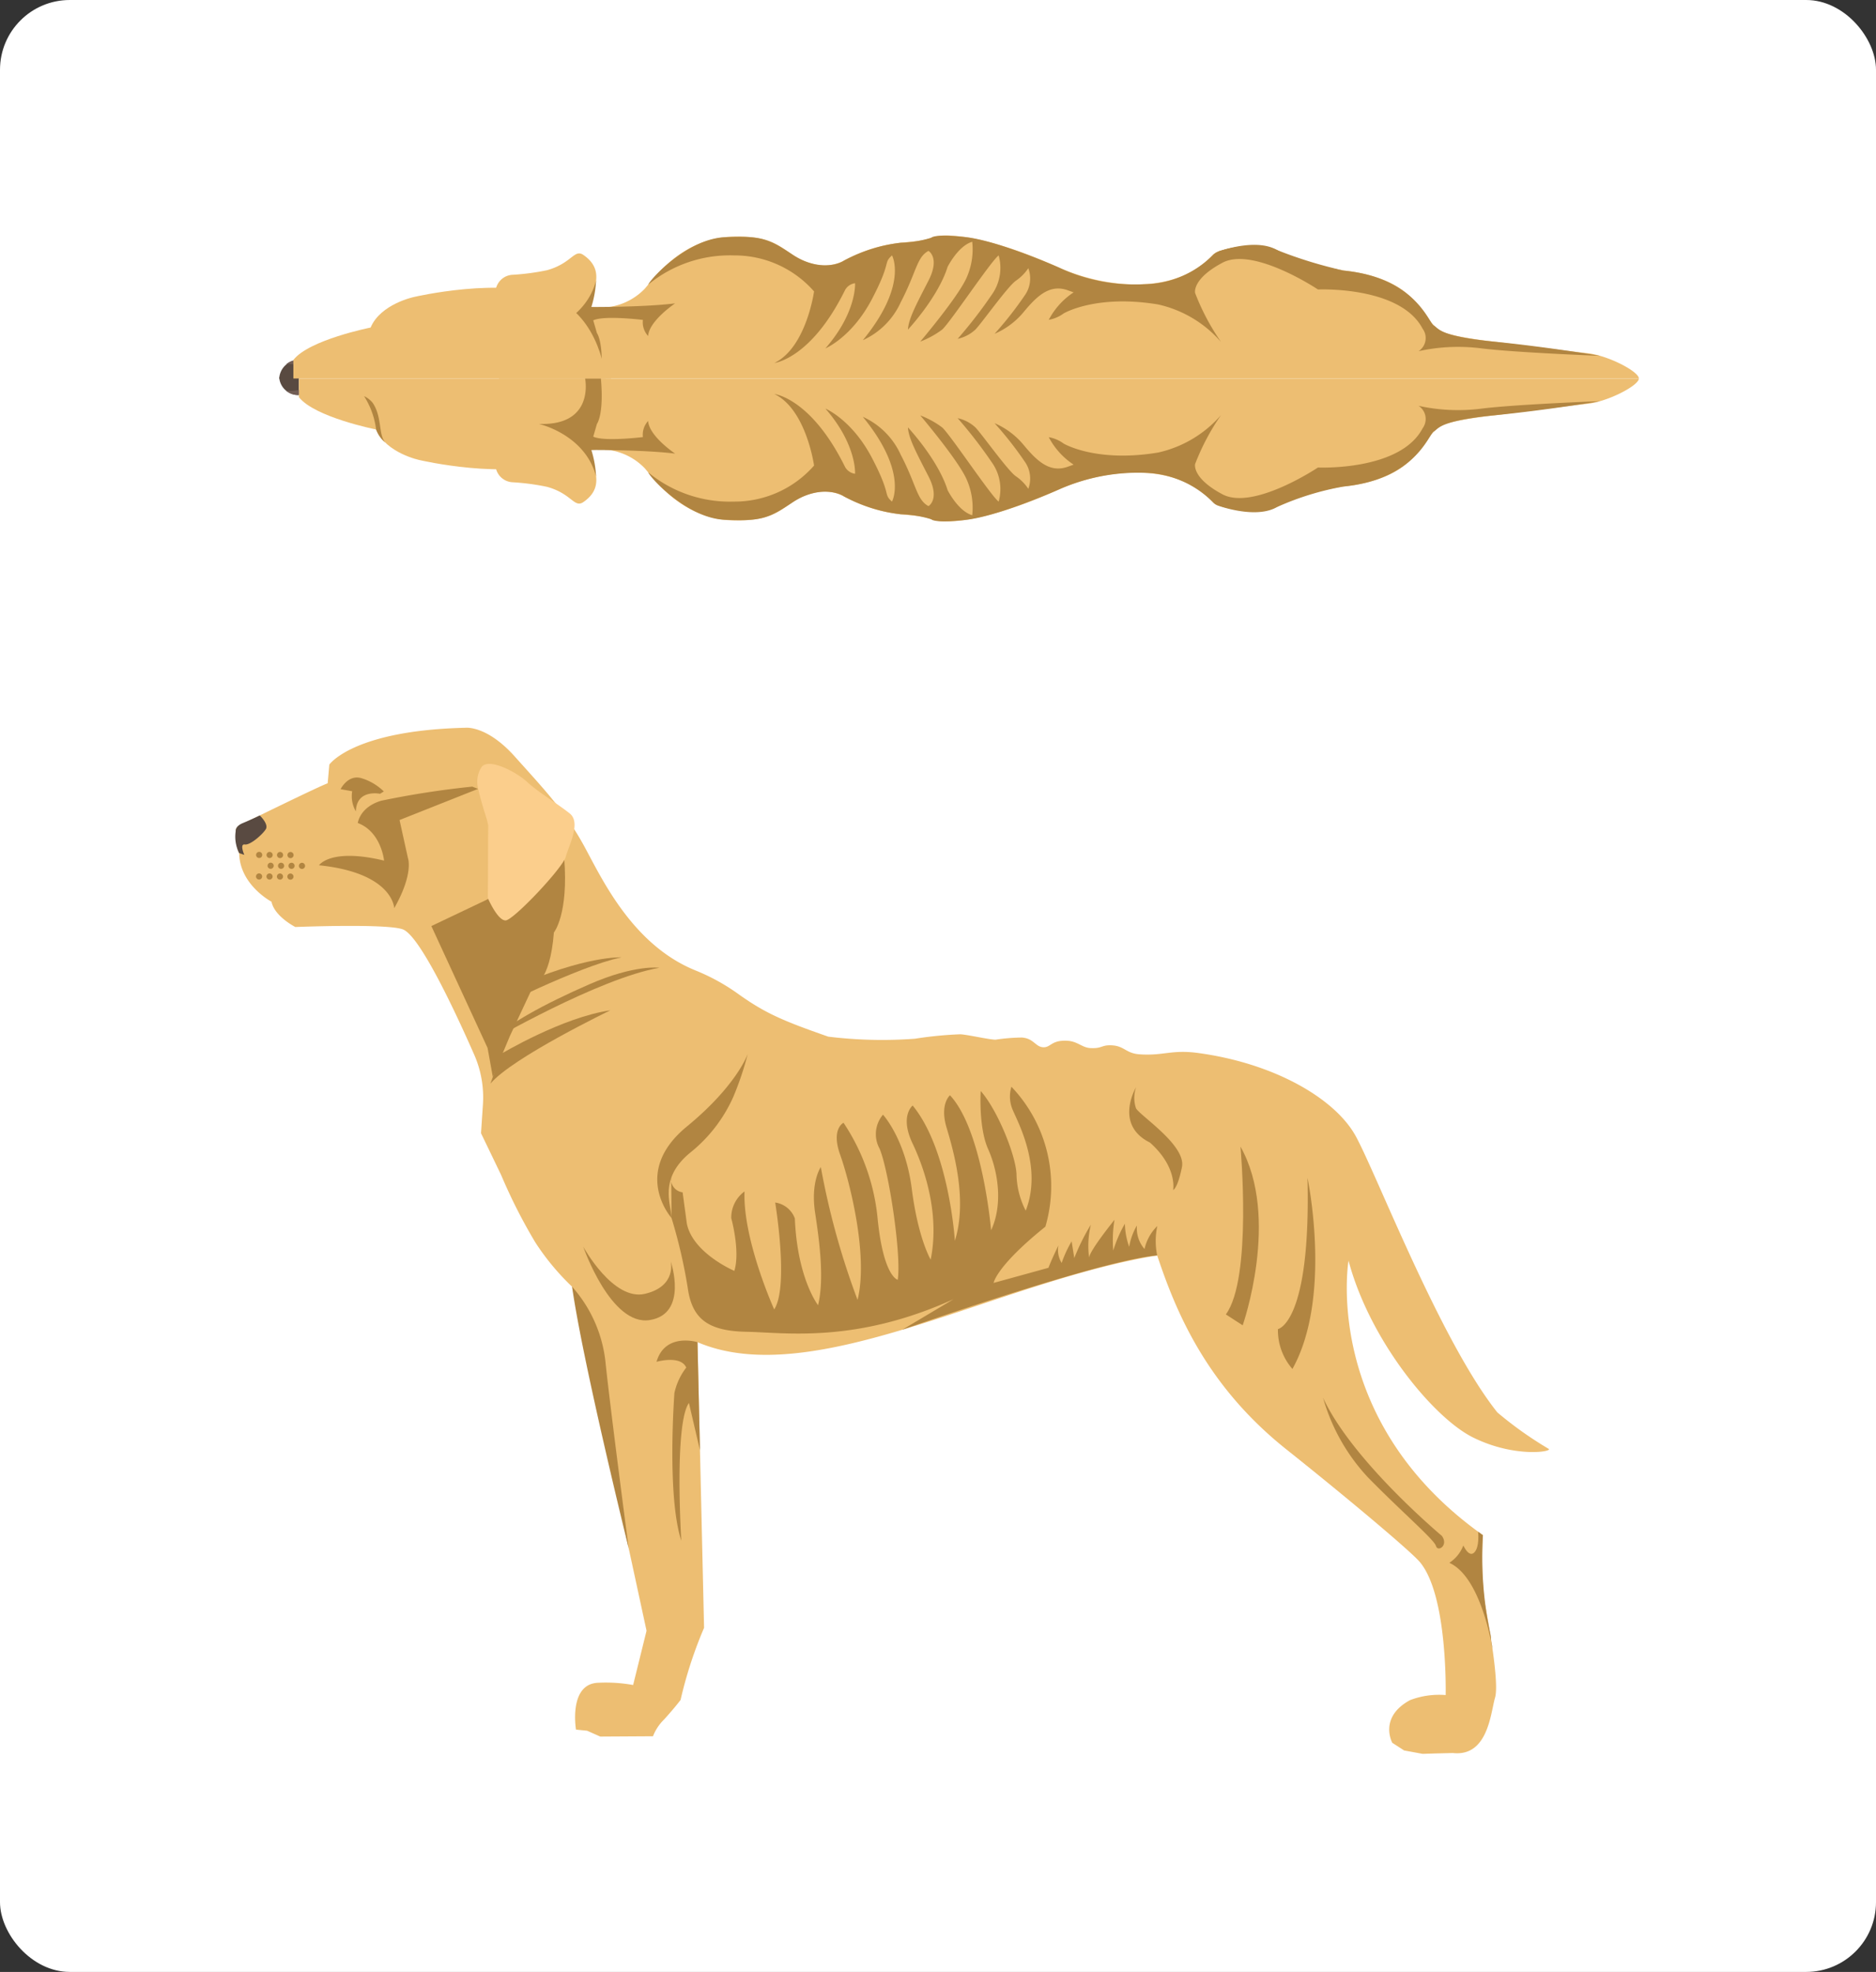 <svg xmlns="http://www.w3.org/2000/svg" xmlns:xlink="http://www.w3.org/1999/xlink" width="215" height="226" viewBox="0 0 215 226">
  <rect x="0" y="0" width="215" height="226" fill="#333333" stroke="none"/>
  <defs>
    <clipPath id="clip-path">
      <path id="Clip_4" data-name="Clip 4" d="M0,0H150.513V117.6H0Z" transform="translate(0.011 0.396)" fill="none"/>
    </clipPath>
    <clipPath id="clip-path-2">
      <path id="Clip_77" data-name="Clip 77" d="M0,0H131.036V16.382H0Z" transform="translate(0.154 0.384)" fill="none"/>
    </clipPath>
    <clipPath id="clip-path-3">
      <path id="Clip_84" data-name="Clip 84" d="M0,0H131.036V16.382H0Z" transform="translate(0.154 0.994)" fill="none"/>
    </clipPath>
  </defs>
  <g id="Group_3" data-name="Group 3" transform="translate(-97 -476)">
    <rect id="Rectangle_Copy_10" data-name="Rectangle Copy 10" width="215" height="226" rx="8" transform="translate(97 476)" fill="#fff"/>
    <g id="Too_Thin" transform="translate(124 502)">
      <g id="Group_3-2" data-name="Group 3" transform="translate(0 57.006)">
        <g id="Group_5" data-name="Group 5">
          <path id="Clip_4-2" data-name="Clip 4" d="M0,0H150.513V117.6H0Z" transform="translate(0.011 0.396)" fill="none"/>
          <g id="Group_5-2" data-name="Group 5" clip-path="url(#clip-path)">
            <path id="Fill_3" data-name="Fill 3" d="M.378,11.223c1.751-.861,9-4.421,10.165-4.855l.188-2.141S13.424.311,26.314.007c0,0,2.442-.318,5.676,3.3s5.575,6.048,7.72,9.849c1.968,3.485,5.438,11.6,12.98,14.66a23.35,23.35,0,0,1,4.824,2.641c3.113,2.23,5.094,3.1,10.4,4.95a50.751,50.751,0,0,0,9.924.239,44.072,44.072,0,0,1,5.186-.51c.807.028,3.248.6,4.054.62a21.2,21.2,0,0,1,3.035-.248c1.338.1,1.538,1.046,2.394,1.112.933.071.916-.86,2.847-.739,1.133.071,1.657.783,2.582.833,1.415.077,1.239-.369,2.457-.312,1.463.069,1.62.915,3.175,1.028,2.755.2,3.671-.566,6.738-.149,8.821,1.2,15.674,5.25,18.024,9.468s9.728,23.528,16.265,31.725a43.167,43.167,0,0,0,5.848,4.157c.695.312-3.783,1.124-8.659-1.3-4.456-2.218-11.774-10.984-14.246-20.247,0,0-3.133,18.309,15.4,31.456a43.327,43.327,0,0,0,.186,7.622c.482,2.524,1.706,9.34,1.207,11s-.775,6.8-4.835,6.348l-1.938.047-1.527.048-2.121-.39-1.358-.876s-1.6-2.914,2.034-4.891a9.328,9.328,0,0,1,4.085-.582s.263-11.422-2.961-15.247c-1.05-1.246-8.41-7.427-15.3-12.913-9.206-7.332-12.674-15.842-14.8-22.221-18.323,2.96-39.361,15.629-52.685,9.938l.754,32.738a48.488,48.488,0,0,0-2.694,8.27s-.729.964-1.883,2.228a5.5,5.5,0,0,0-1.277,1.929l-6.045.036-1.508-.671L39,114.826s-.885-5.263,2.561-5.369a17.532,17.532,0,0,1,3.988.258l1.537-6.22L38.554,64.067A28.19,28.19,0,0,1,34.347,59a61.858,61.858,0,0,1-3.92-7.725l-2.311-4.8.219-3.292a12.186,12.186,0,0,0-1-5.711c-2.045-4.654-6.184-13.582-8.165-14.354-1.8-.7-12.334-.277-12.334-.277s-2.387-1.206-2.732-2.9c0,0-3.65-1.914-3.705-5.572,0,0-.362-.362-.4-2.522a.68.68,0,0,1,.378-.622" transform="translate(0.011 0.396)" fill="#edbe72"/>
          </g>
        </g>
        <path id="Fill_6" data-name="Fill 6" d="M0,1.339S.856-.422,2.455.1a6.261,6.261,0,0,1,2.5,1.5l-.437.269S1.823,1.292,1.75,3.885a3.462,3.462,0,0,1-.422-2.307Z" transform="translate(12.034 6.101)" fill="#b18541"/>
        <path id="Fill_8" data-name="Fill 8" d="M0,8.479S12.5,1.234,19.452.028c0,0-2.762-.405-8.019,1.889S2.092,6.481,0,8.479" transform="translate(29.119 27.881)" fill="#b18541"/>
        <path id="Fill_10" data-name="Fill 10" d="M10.367,0A34.869,34.869,0,0,1,8.712,4.916a17.052,17.052,0,0,1-4.973,6.42c-3.653,3.029-2.1,5.98-2.105,7.457,0,0-4.658-5.213,1.757-10.481C9.117,3.61,10.367,0,10.367,0" transform="translate(48.327 37.791)" fill="#b18541"/>
        <path id="Fill_12" data-name="Fill 12" d="M2.771,0s1.053.992.69,1.577-1.766,1.842-2.4,1.749S1,4.519,1,4.519L.408,4.311A4.2,4.2,0,0,1,.012,1.8S-.063,1.244.807.884C1.846.453,2.771,0,2.771,0" transform="translate(0 10.452)" fill="#594a41"/>
        <path id="Fill_14" data-name="Fill 14" d="M0,6.268S10.259,1.031,15.223,0c0,0-4.181-.22-12.372,3.462Z" transform="translate(28.989 26.716)" fill="#b18541"/>
        <path id="Fill_16" data-name="Fill 16" d="M.852.5A.352.352,0,1,1,.5.148.352.352,0,0,1,.852.5" transform="translate(7.109 15.731)" fill="#b18541"/>
        <path id="Fill_18" data-name="Fill 18" d="M.852.5A.352.352,0,1,1,.5.148.352.352,0,0,1,.852.5" transform="translate(5.912 15.726)" fill="#b18541"/>
        <path id="Fill_20" data-name="Fill 20" d="M.852.5A.352.352,0,1,1,.5.148.352.352,0,0,1,.852.5" transform="translate(4.714 15.722)" fill="#b18541"/>
        <path id="Fill_22" data-name="Fill 22" d="M.852.5A.352.352,0,1,1,.5.148.352.352,0,0,1,.852.5" transform="translate(3.517 15.717)" fill="#b18541"/>
        <path id="Fill_24" data-name="Fill 24" d="M.852.5A.352.352,0,1,1,.5.148.352.352,0,0,1,.852.5" transform="translate(5.795 14.492)" fill="#b18541"/>
        <path id="Fill_26" data-name="Fill 26" d="M.852.5A.352.352,0,1,1,.5.148.352.352,0,0,1,.852.5" transform="translate(4.597 14.487)" fill="#b18541"/>
        <path id="Fill_28" data-name="Fill 28" d="M.852.5A.352.352,0,1,1,.5.148.352.352,0,0,1,.852.5" transform="translate(3.4 14.482)" fill="#b18541"/>
        <path id="Fill_30" data-name="Fill 30" d="M.852.5A.352.352,0,1,1,.5.148.352.352,0,0,1,.852.5" transform="translate(2.202 14.477)" fill="#b18541"/>
        <path id="Fill_32" data-name="Fill 32" d="M.852.5A.352.352,0,1,1,.5.148.352.352,0,0,1,.852.5" transform="translate(5.785 16.96)" fill="#b18541"/>
        <path id="Fill_34" data-name="Fill 34" d="M.852.5A.352.352,0,1,1,.5.148.352.352,0,0,1,.852.5" transform="translate(4.587 16.955)" fill="#b18541"/>
        <path id="Fill_36" data-name="Fill 36" d="M.852.5A.352.352,0,1,1,.5.148.352.352,0,0,1,.852.5" transform="translate(3.39 16.95)" fill="#b18541"/>
        <path id="Fill_38" data-name="Fill 38" d="M.852.5A.352.352,0,1,1,.5.148.352.352,0,0,1,.852.5" transform="translate(2.192 16.945)" fill="#b18541"/>
        <path id="Fill_40" data-name="Fill 40" d="M.053,15.04a59.607,59.607,0,0,1,1.855,7.99C2.4,26.613,4.24,28,8.655,28.084s12.452,1.37,23.719-3.735L26.5,27.85s22.746-8,29.211-8.514a8.271,8.271,0,0,1,.014-3.373A5.322,5.322,0,0,0,54.261,18.6a3.621,3.621,0,0,1-.868-2.705,7.238,7.238,0,0,0-.89,2.447,8.353,8.353,0,0,1-.492-2.641,14.514,14.514,0,0,0-1.332,3.073,14.255,14.255,0,0,1,.14-3.521s-2.841,3.51-2.907,4.326a10.187,10.187,0,0,1,.2-3.769,24.213,24.213,0,0,0-1.9,3.825l-.306-1.917a13.874,13.874,0,0,0-1.141,2.477,2.823,2.823,0,0,1-.369-2.012S43.512,20,43.258,20.75l-6.29,1.733s.259-1.884,5.932-6.447A16.518,16.518,0,0,0,39.008,0a3.836,3.836,0,0,0,.115,2.576c.56,1.384,3.491,6.6,1.523,11.624a9.524,9.524,0,0,1-1.052-4.02C39.6,8.107,37.489,2.758,35.488.488c0,0-.269,4.145.852,6.663s1.733,6.29.338,9.3c0,0-.958-11.438-4.711-15.474,0,0-1.2,1-.392,3.705s2.416,8.3.952,12.977c0,0-.648-10.4-4.837-15.506,0,0-1.512,1.187-.017,4.335s3.107,8.243,2.081,13.328c0,0-1.435-2.394-2.166-8.114s-3.3-8.5-3.3-8.5A3.451,3.451,0,0,0,23.9,7.1c1.058,2.517,2.526,12.261,2.075,15.024,0,0-1.632-.328-2.3-6.987A23.838,23.838,0,0,0,19.766,4.13s-1.448.685-.392,3.642,3.274,11.536,2,16.657a87.614,87.614,0,0,1-4.21-15.221s-1.2,1.691-.65,5.275,1.037,7.669.334,10.556c0,0-2.375-3.032-2.661-9.941a2.817,2.817,0,0,0-2.254-1.828s1.6,9.634-.113,12.251c0,0-3.611-7.994-3.4-13.522a3.706,3.706,0,0,0-1.52,3.069s1.052,3.777.352,6.036c0,0-4.767-2.03-5.444-5.425L1.325,12.1A1.508,1.508,0,0,1,0,10.514C.018,9.075.053,15.04.053,15.04" transform="translate(49.907 41.544)" fill="#b18541"/>
        <path id="Fill_42" data-name="Fill 42" d="M0,0S3.151,9.124,7.619,8.414s2.41-6.733,2.41-6.733.72,2.853-2.945,3.724S0,0,0,0" transform="translate(39.84 59.871)" fill="#b18541"/>
        <path id="Fill_44" data-name="Fill 44" d="M2.051,6.01s-.892,11.743.788,16.935c0,0-.836-13.371.875-15.794L4.979,12.58,4.694.186S.98-.961,0,2.437c0,0,2.765-.8,3.407.662A7.292,7.292,0,0,0,2.051,6.01" transform="translate(48.241 70.632)" fill="#b18541"/>
        <path id="Fill_46" data-name="Fill 46" d="M0,0A15.452,15.452,0,0,1,3.841,8.776C4.422,14.311,6.492,30,6.492,30S1.218,8.649,0,0" transform="translate(38.565 64.463)" fill="#b18541"/>
        <path id="Fill_48" data-name="Fill 48" d="M1.233,4.985S8.278.774,13.738,0C13.738,0,2.52,5.4,0,8.4Z" transform="translate(29.206 32.789)" fill="#b18541"/>
        <path id="Fill_50" data-name="Fill 50" d="M.787,0a3.722,3.722,0,0,0-.01,2.413c.494.874,5.773,4.257,5.265,6.746S5.035,11.77,5.035,11.77,5.543,9.157,2.38,6.342C-1.789,4.276.787,0,.787,0" transform="translate(102.415 41.603)" fill="#b18541"/>
        <path id="Fill_52" data-name="Fill 52" d="M1.677,0S3.046,15.107,0,19.232l1.93,1.251S6.261,8.129,1.677,0" transform="translate(113.489 48.405)" fill="#b18541"/>
        <path id="Fill_54" data-name="Fill 54" d="M0,17.33S3.793,16.694,3.388,0c0,0,2.886,13.626-1.727,21.9A6.756,6.756,0,0,1,0,17.33" transform="translate(119.458 51.989)" fill="#b18541"/>
        <path id="Fill_56" data-name="Fill 56" d="M4.943,13.418S3.7,5.236,0,3.565A4.138,4.138,0,0,0,1.607,1.573S2.229,3,2.859,2.378,3.3,0,3.3,0l.548.4a42.246,42.246,0,0,0,.79,11.017c.288,1.2-.033.737.308,2.006" transform="translate(139.101 92.541)" fill="#b18541"/>
        <path id="Fill_58" data-name="Fill 58" d="M13.623,15.834S3.366,7.276,0,0A22.259,22.259,0,0,0,5.134,9.112c3.851,3.934,7.6,7.136,7.805,7.869s1.463-.047.684-1.147" transform="translate(124.63 77.191)" fill="#b18541"/>
        <path id="Fill_60" data-name="Fill 60" d="M0,9.01S1.309,7,7.451,8.48c0,0-.318-3.3-3.01-4.309,0,0,.2-1.816,2.692-2.557A102.407,102.407,0,0,1,17.562,0l.656.26L9.225,3.829,10.188,8.2s.682,1.764-1.575,5.732c0,0-.1-4.036-8.613-4.918" transform="translate(9.566 7.148)" fill="#b18541"/>
        <path id="Fill_62" data-name="Fill 62" d="M6.311,4.789,0,7.793,6.443,21.762l.6,3.326,1.944-4.663,2.691-5.752S13.6,14.3,14.042,8.532c0,0,1.7-2.061,1.181-8.532Z" transform="translate(22.436 15.336)" fill="#b18541"/>
        <path id="Fill_64" data-name="Fill 64" d="M.518.323A3.116,3.116,0,0,0,.064,2.668C.344,4.033,1.1,6.356,1.1,6.356l.156.662-.035,8.373S2.348,18,3.268,17.936s6.526-6,6.881-7.3,1.76-3.893.464-4.945-3.732-2.521-4.869-3.6S1.442-.72.518.323" transform="translate(27.694 4.544)" fill="#fbce8c"/>
      </g>
      <g id="Group_2" data-name="Group 2" transform="translate(5)">
        <path id="Fill_66" data-name="Fill 66" d="M0,2.128A2.246,2.246,0,0,1,2.255,0V2.128Z" transform="translate(0 15.256)" fill="#594a41"/>
        <path id="Fill_68" data-name="Fill 68" d="M1.448.209V.791A5.226,5.226,0,0,0,0,.69,2.031,2.031,0,0,1,1.448.209" transform="translate(0.807 15.047)" fill="#725e56"/>
        <path id="Fill_70" data-name="Fill 70" d="M1.382,1.509A9.243,9.243,0,0,1,0,5.333a2.769,2.769,0,0,0,.988-.77C2.085,2.944,1.63.887,2.443,0A3.471,3.471,0,0,0,1.382,1.509" transform="translate(9.723 10.035)" fill="#b18541"/>
        <path id="Fill_72" data-name="Fill 72" d="M0,0A2.177,2.177,0,0,0,2.255,2.017V0Z" transform="translate(0 17.253)" fill="#594a41"/>
        <path id="Fill_74" data-name="Fill 74" d="M8.85,5.84S1.777,4.434,0,2.128V0H35.772s-.463,6.983-6.128,9.35-15.784,0-15.784,0S10,8.568,8.85,5.84" transform="translate(2.255 17.384)" fill="#edbe72"/>
        <g id="Group_78" data-name="Group 78" transform="translate(24.631 17)">
          <path id="Clip_77-2" data-name="Clip 77" d="M0,0H131.036V16.382H0Z" transform="translate(0.154 0.384)" fill="none"/>
          <g id="Group_78-2" data-name="Group 78" clip-path="url(#clip-path-2)">
            <path id="Fill_76" data-name="Fill 76" d="M0,9.947a2.063,2.063,0,0,0,1.937,1.939,26.68,26.68,0,0,1,3.968.525c2.845.783,3.117,2.474,4.175,1.742,2.8-1.933.723-4.331.909-5.962a7.087,7.087,0,0,1,6.094,2.068c.978,1.07,4.167,5.879,10.217,6s5.6-2.433,9.487-3.216a4.758,4.758,0,0,1,3.146.465c5.169,2.718,7.894,1.75,10.007,2.615a5.493,5.493,0,0,0,2.38.233c3.046-.142,7.412-1.472,12.274-3.651,4.931-2.21,13.067-3.4,17.577,1.4a1.623,1.623,0,0,0,.683.452,11.376,11.376,0,0,0,6.752.147,26.412,26.412,0,0,1,7.609-2.334c8.98-1.014,8.782-5.778,11.192-6.962,1.457-.715,6.057-1.189,6.057-1.189s8.241-1.058,10.653-1.319S131.036.792,131.036,0H.4Z" transform="translate(0.154 0.384)" fill="#edbe72"/>
          </g>
        </g>
        <path id="Fill_79" data-name="Fill 79" d="M1.448.791V.209A5.226,5.226,0,0,1,0,.31,2.031,2.031,0,0,0,1.448.791" transform="translate(0.807 18.48)" fill="#725e56"/>
        <path id="Fill_81" data-name="Fill 81" d="M1.382,3.824A9.243,9.243,0,0,0,0,0,2.769,2.769,0,0,1,.988.77c1.1,1.619.642,3.676,1.455,4.563A3.471,3.471,0,0,1,1.382,3.824" transform="translate(9.723 19.4)" fill="#b18541"/>
        <g id="Group_85" data-name="Group 85" transform="translate(24.631)">
          <path id="Clip_84-2" data-name="Clip 84" d="M0,0H131.036V16.382H0Z" transform="translate(0.154 0.994)" fill="none"/>
          <g id="Group_85-2" data-name="Group 85" clip-path="url(#clip-path-3)">
            <path id="Fill_83" data-name="Fill 83" d="M0,6.435A2.063,2.063,0,0,1,1.937,4.5a26.679,26.679,0,0,0,3.968-.525C8.75,3.188,9.022,1.5,10.08,2.229c2.8,1.933.723,4.331.909,5.962a7.087,7.087,0,0,0,6.094-2.068C18.061,5.054,21.25.244,27.3.123s5.6,2.432,9.487,3.215a4.758,4.758,0,0,0,3.146-.465C45.1.155,47.827,1.123,49.94.258A5.478,5.478,0,0,1,52.32.026c3.046.141,7.412,1.471,12.274,3.65,4.931,2.21,13.067,3.4,17.577-1.4a1.623,1.623,0,0,1,.683-.452,11.376,11.376,0,0,1,6.752-.147,26.412,26.412,0,0,0,7.609,2.334c8.98,1.014,8.782,5.778,11.192,6.962,1.457.715,6.057,1.189,6.057,1.189s8.241,1.058,10.653,1.319,5.919,2.106,5.919,2.9H.4Z" transform="translate(0.154 0.994)" fill="#edbe72"/>
          </g>
        </g>
        <path id="Fill_86" data-name="Fill 86" d="M6.655,6.009s.827,1.071.453,5.2H5.3S6.439,5.771,0,6.009C0,6.009,5.278,4.833,6.557,0a12.181,12.181,0,0,1-.539,3.019s6.011.034,9.6-.416c0,0-2.994,2-3.094,3.744a2.313,2.313,0,0,1-.6-1.847s-4.442-.549-5.69.05Z" transform="translate(29.756 6.165)" fill="#b18541"/>
        <path id="Fill_88" data-name="Fill 88" d="M6.655,5.2S7.482,4.13,7.108,0H5.3S6.439,5.439,0,5.2c0,0,5.278,1.176,6.557,6.009a12.181,12.181,0,0,0-.539-3.019s6.011-.034,9.6.416c0,0-2.994-2-3.094-3.744a2.313,2.313,0,0,0-.6,1.847s-4.442.549-5.69-.05Z" transform="translate(29.756 17.384)" fill="#b18541"/>
        <path id="Fill_90" data-name="Fill 90" d="M0,5.615A14.708,14.708,0,0,1,9.82,2.262a12.1,12.1,0,0,1,9.194,4.127s-.888,6.428-4.544,8.2c0,0,4.179-.471,8.044-8.254a1.541,1.541,0,0,1,1.2-.888s.209,3.343-3.4,7.47c0,0,3.03-1.254,5.329-5.642S26.9,3.2,27.947,2.26c0,0,1.881,3.346-3.343,9.719A8.692,8.692,0,0,0,28.94,7.643c1.828-3.5,1.828-5.172,3.186-5.9,0,0,1.358.768,0,3.414s-2.3,4.386-2.35,5.605c0,0,3.445-3.672,4.544-7.191,0,0,1.2-2.4,2.821-2.873a7.98,7.98,0,0,1-.627,4.075c-.94,2.194-5.328,7.365-5.328,7.365a10.207,10.207,0,0,0,2.507-1.376c.889-.765,5.642-7.922,6.478-8.5a5.281,5.281,0,0,1-.784,4.493,52.851,52.851,0,0,1-3.917,5.067,4.345,4.345,0,0,0,2.037-1.063c.784-.818,3.709-4.96,4.649-5.605a5.216,5.216,0,0,0,1.411-1.429,3.347,3.347,0,0,1-.418,3.134A40.838,40.838,0,0,1,39.7,11.247,8.856,8.856,0,0,0,43.044,8.74C44.559,6.911,46,5.553,48.021,6.232l.74.264a8.5,8.5,0,0,0-2.85,3.147,4.062,4.062,0,0,0,1.71-.734s3.7-2.214,10.837-1.024a13.432,13.432,0,0,1,7.2,4.3,26.345,26.345,0,0,1-2.974-5.617s-.4-1.589,3.139-3.469S76.762,6.166,76.762,6.166s9.417-.429,11.994,4.494a1.8,1.8,0,0,1-.463,2.577,21.085,21.085,0,0,1,7.137-.33c3.932.495,13.655.862,13.655.862s-5.824-.994-12.118-1.622-6.324-1.488-6.937-1.868S87.895,4.8,79.718,4c0,0-5.093-.824-7.609-2.333C70,.4,66.47,1.419,65.357,1.809a1.935,1.935,0,0,0-.639.407A11.214,11.214,0,0,1,56.866,5.56a20.328,20.328,0,0,1-9.769-1.9c-.958-.421-7.12-3.093-10.749-3.5s-3.9.079-3.9.079a13.161,13.161,0,0,1-3.486.568,18.2,18.2,0,0,0-6.521,2.048c-.8.556-3.2,1.106-5.886-.68s-3.51-2.205-7.774-2S.375,4.829,0,5.615" transform="translate(42.282 1.011)" fill="#b18541"/>
        <path id="Fill_92" data-name="Fill 92" d="M0,8.976a14.708,14.708,0,0,0,9.82,3.353A12.1,12.1,0,0,0,19.014,8.2S18.126,1.774,14.47,0c0,0,4.179.471,8.044,8.254a1.541,1.541,0,0,0,1.2.888s.209-3.343-3.4-7.47c0,0,3.03,1.254,5.329,5.642s1.253,4.079,2.3,5.017c0,0,1.881-3.346-3.343-9.719A8.692,8.692,0,0,1,28.94,6.948c1.828,3.5,1.828,5.172,3.186,5.9,0,0,1.358-.768,0-3.414s-2.3-4.386-2.35-5.605c0,0,3.445,3.672,4.544,7.191,0,0,1.2,2.4,2.821,2.873a7.98,7.98,0,0,0-.627-4.075c-.94-2.194-5.328-7.365-5.328-7.365a10.207,10.207,0,0,1,2.507,1.376c.889.765,5.642,7.922,6.478,8.5a5.281,5.281,0,0,0-.784-4.493A52.85,52.85,0,0,0,35.47,2.769a4.345,4.345,0,0,1,2.037,1.063c.784.818,3.709,4.96,4.649,5.605a5.216,5.216,0,0,1,1.411,1.429,3.347,3.347,0,0,0-.418-3.134A40.838,40.838,0,0,0,39.7,3.344a8.856,8.856,0,0,1,3.343,2.507C44.559,7.68,46,9.038,48.021,8.359l.74-.264a8.5,8.5,0,0,1-2.85-3.147,4.062,4.062,0,0,1,1.71.734s3.7,2.214,10.837,1.024a13.432,13.432,0,0,0,7.2-4.295,26.345,26.345,0,0,0-2.974,5.617s-.4,1.589,3.139,3.469S76.762,8.424,76.762,8.424s9.417.43,11.994-4.493a1.8,1.8,0,0,0-.463-2.577,21.085,21.085,0,0,0,7.137.33c3.932-.5,13.655-.862,13.655-.862s-5.824.994-12.118,1.622S90.643,3.932,90.03,4.312,87.895,9.792,79.718,10.6a32.619,32.619,0,0,0-7.609,2.333c-2.1,1.259-5.656.26-6.795-.142a1.428,1.428,0,0,1-.561-.358,11.337,11.337,0,0,0-7.887-3.4,22.412,22.412,0,0,0-9.769,1.9c-.958.421-7.12,3.093-10.749,3.5s-3.9-.079-3.9-.079a13.162,13.162,0,0,0-3.486-.568,18.2,18.2,0,0,1-6.521-2.048c-.8-.556-3.2-1.106-5.886.68s-3.51,2.2-7.774,2S.375,9.762,0,8.976" transform="translate(42.282 19.157)" fill="#b18541"/>
        <path id="Fill_94" data-name="Fill 94" d="M14.361,2.855A50.241,50.241,0,0,1,6.751.521C4.534-.536,1.112.278,0,.668" transform="translate(107.639 2.152)" fill="#b18541"/>
        <path id="Fill_1" data-name="Fill 1" d="M8.85,4.562S1.777,5.968,0,8.274V10.4H35.772s-.463-6.983-6.128-9.35-15.784,0-15.784,0S10,1.834,8.85,4.562" transform="translate(1.623 6.979)" fill="#edbe72"/>
      </g>
    </g>
  </g>
</svg>
